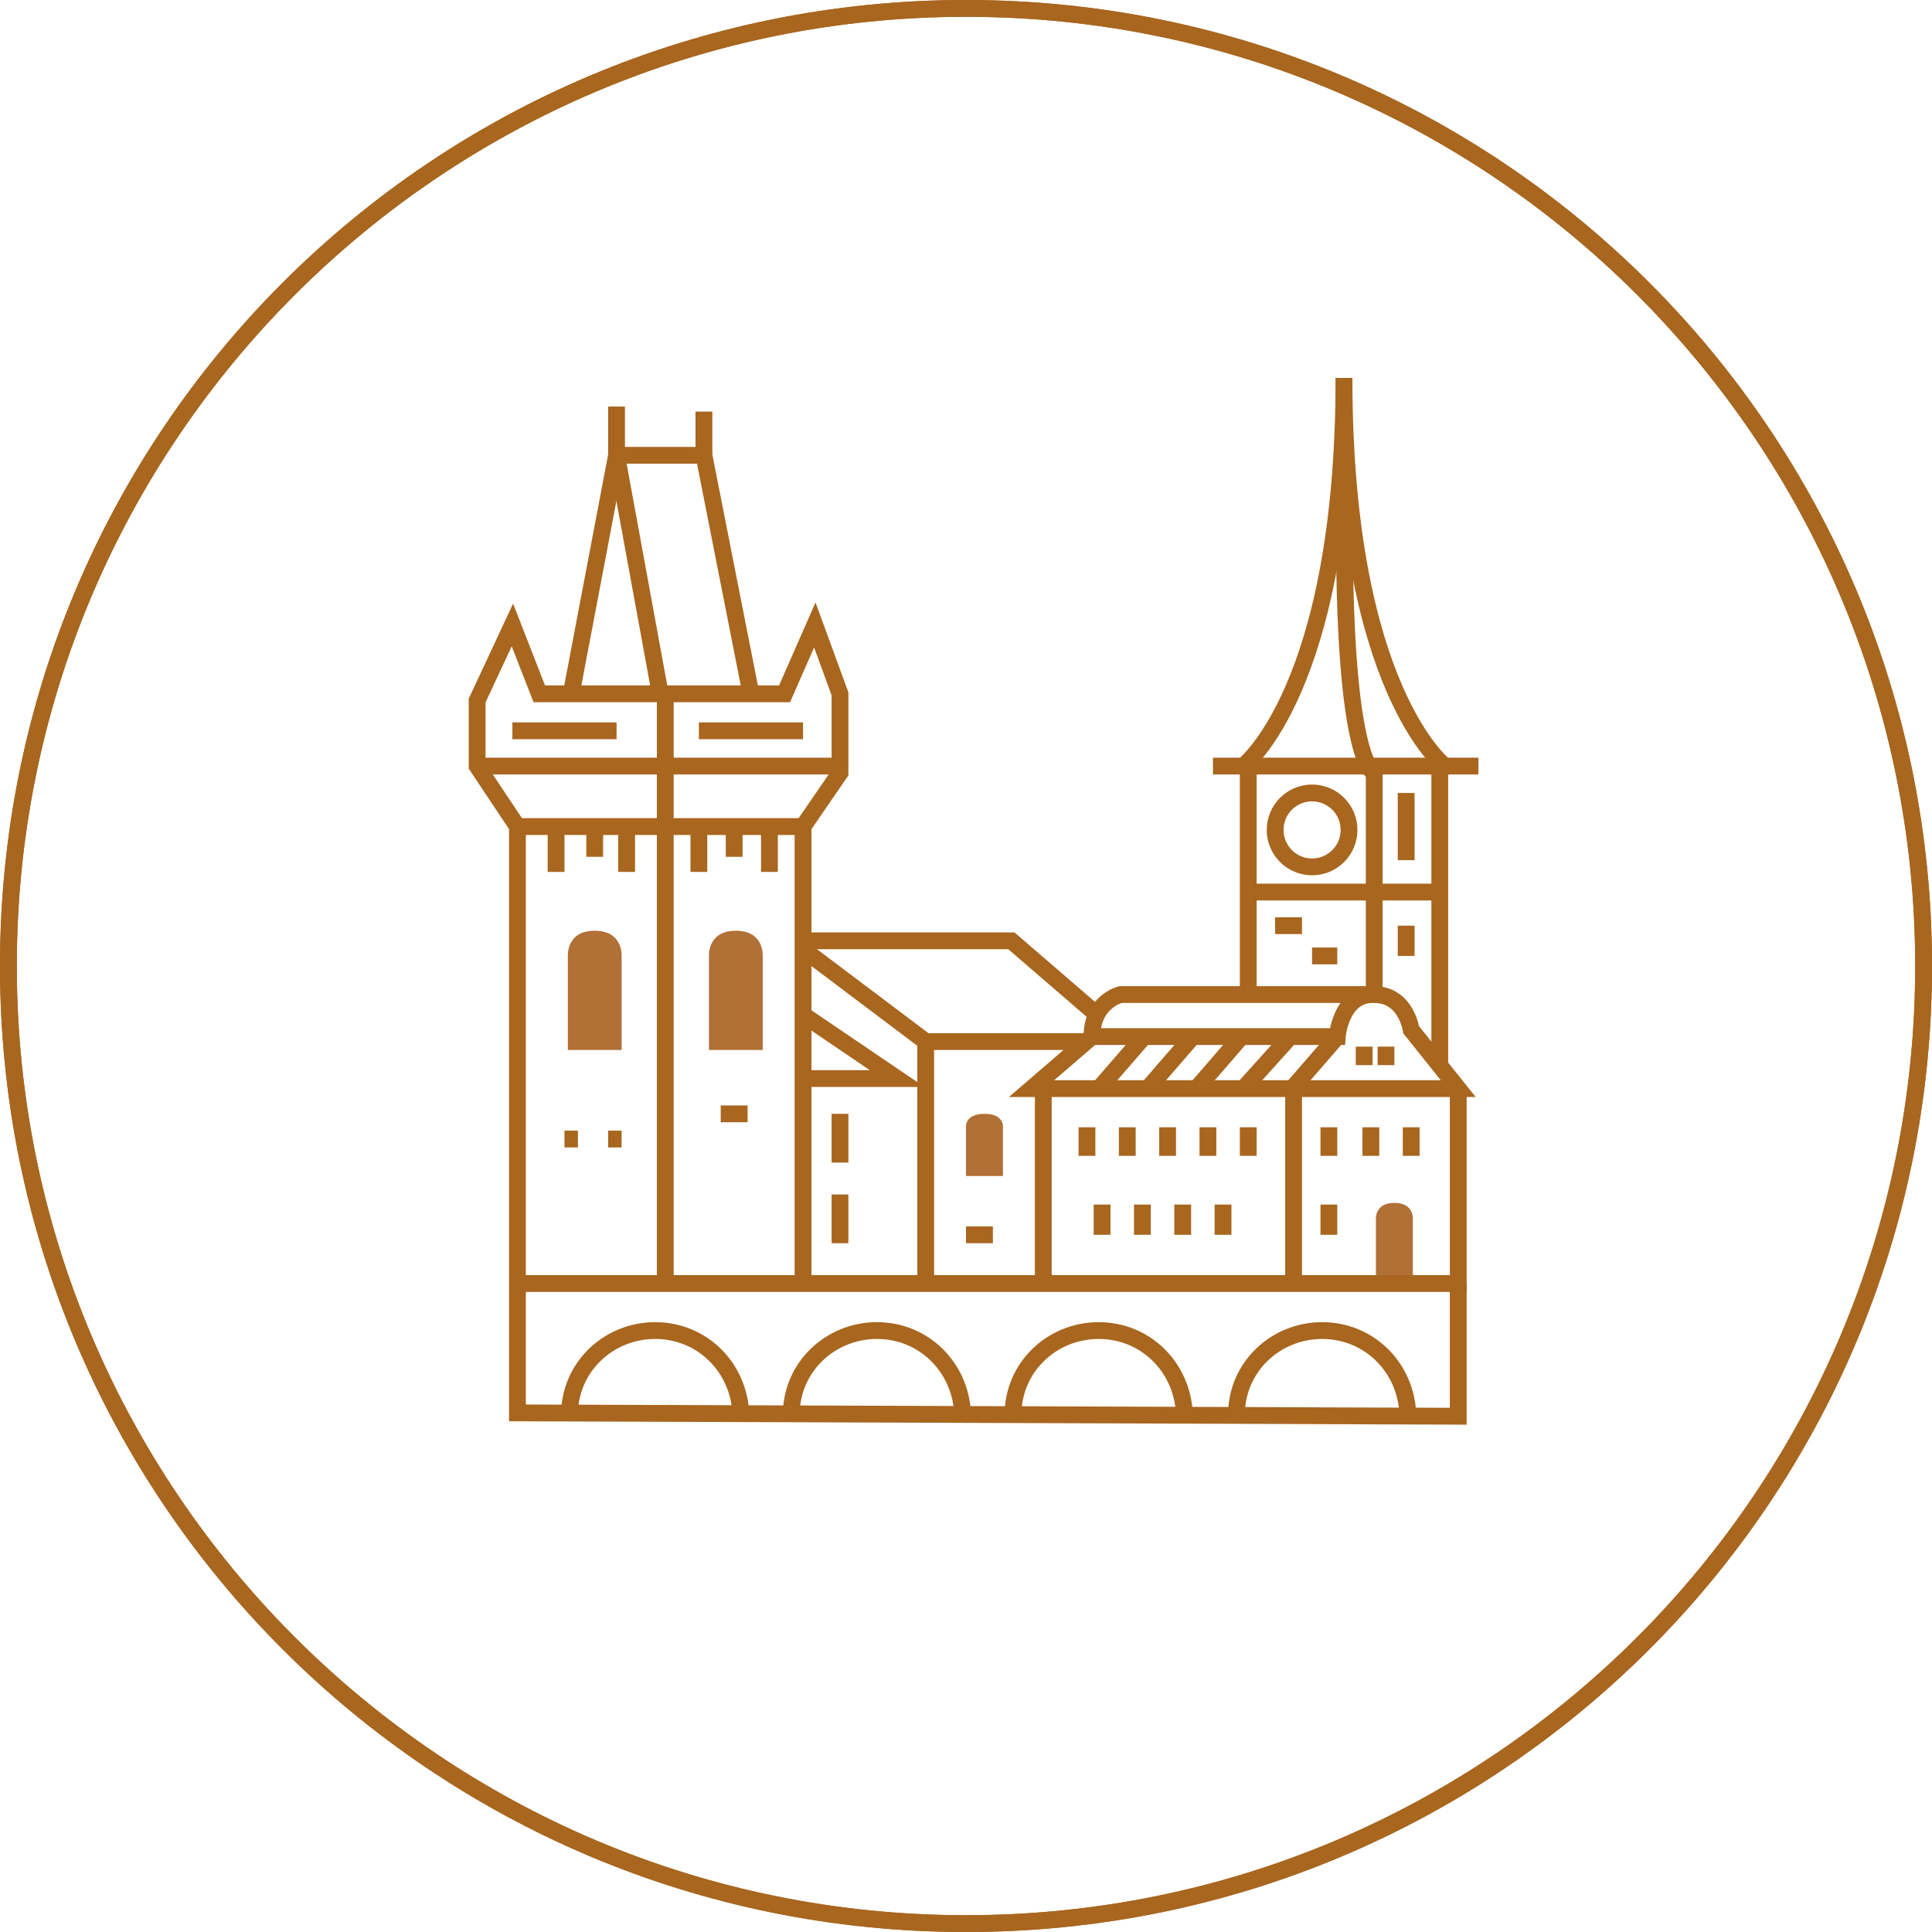 <?xml version="1.0" encoding="iso-8859-1"?>
<!-- Generator: Adobe Illustrator 19.0.0, SVG Export Plug-In . SVG Version: 6.00 Build 0)  -->
<svg version="1.1" xmlns="http://www.w3.org/2000/svg" xmlns:xlink="http://www.w3.org/1999/xlink" x="0px" y="0px"
	 viewBox="0 0 115 115" style="enable-background:new 0 0 115 115;" xml:space="preserve">
<style type="text/css">
	.st0{fill:#A8661F;}
	.st1{fill:#B17036;}
	.st2{fill:none;stroke:#A8661F;stroke-miterlimit:10;}
</style>
<g>
	<g>
		<path class="st0" d="M57.5,1C88.7,1,114,26.3,114,57.5S88.7,114,57.5,114S1,88.7,1,57.5S26.3,1,57.5,1 M57.5,0
			C25.7,0,0,25.7,0,57.5S25.7,115,57.5,115S115,89.3,115,57.5S89.3,0,57.5,0L57.5,0z"/>
	</g>
</g>
<g>
	<g>
		<path class="st0" d="M57.5,1C88.7,1,114,26.3,114,57.5S88.7,114,57.5,114S1,88.7,1,57.5S26.3,1,57.5,1 M57.5,0
			C25.7,0,0,25.7,0,57.5S25.7,115,57.5,115S115,89.3,115,57.5S89.3,0,57.5,0L57.5,0z"/>
	</g>
</g>
<circle class="st2" cx="78.1" cy="49.4" r="2.2"/>
<line class="st2" x1="83.7" y1="47.2" x2="83.7" y2="51.2"/>
<line class="st2" x1="33.1" y1="49.4" x2="33.1" y2="51.9"/>
<line class="st2" x1="37.3" y1="49.4" x2="37.3" y2="51.9"/>
<line class="st2" x1="41.6" y1="49.4" x2="41.6" y2="51.9"/>
<line class="st2" x1="45.8" y1="49.4" x2="45.8" y2="51.9"/>
<line class="st2" x1="43.7" y1="49.4" x2="43.7" y2="51"/>
<line class="st2" x1="35.4" y1="49.4" x2="35.4" y2="51"/>
<line class="st2" x1="50" y1="66.3" x2="50" y2="69.2"/>
<line class="st2" x1="50" y1="71.1" x2="50" y2="74"/>
<line class="st2" x1="83.7" y1="55.1" x2="83.7" y2="56.9"/>
<line class="st2" x1="64.7" y1="67.1" x2="64.7" y2="68.8"/>
<line class="st2" x1="67.1" y1="67.1" x2="67.1" y2="68.8"/>
<line class="st2" x1="69.5" y1="67.1" x2="69.5" y2="68.8"/>
<line class="st2" x1="71.9" y1="67.1" x2="71.9" y2="68.8"/>
<line class="st2" x1="74.3" y1="67.1" x2="74.3" y2="68.8"/>
<line class="st2" x1="79.1" y1="67.1" x2="79.1" y2="68.8"/>
<line class="st2" x1="81.6" y1="67.1" x2="81.6" y2="68.8"/>
<line class="st2" x1="84" y1="67.1" x2="84" y2="68.8"/>
<line class="st2" x1="81.2" y1="62.3" x2="81.2" y2="63.4"/>
<line class="st2" x1="82.5" y1="62.3" x2="82.5" y2="63.4"/>
<line class="st2" x1="65.6" y1="71.7" x2="65.6" y2="73.5"/>
<line class="st2" x1="68" y1="71.7" x2="68" y2="73.5"/>
<line class="st2" x1="70.4" y1="71.7" x2="70.4" y2="73.5"/>
<line class="st2" x1="72.8" y1="71.7" x2="72.8" y2="73.5"/>
<line class="st2" x1="79.1" y1="71.7" x2="79.1" y2="73.5"/>
<line class="st2" x1="75.9" y1="55.1" x2="77.5" y2="55.1"/>
<line class="st2" x1="78.1" y1="56.9" x2="79.6" y2="56.9"/>
<line class="st2" x1="42.9" y1="66.3" x2="44.5" y2="66.3"/>
<line class="st2" x1="36.2" y1="67.8" x2="37" y2="67.8"/>
<line class="st2" x1="33.6" y1="67.8" x2="34.4" y2="67.8"/>
<line class="st2" x1="57.5" y1="73.5" x2="59.1" y2="73.5"/>
<line class="st2" x1="41.6" y1="43.5" x2="47.8" y2="43.5"/>
<line class="st2" x1="30.5" y1="43.5" x2="36.7" y2="43.5"/>
<line class="st2" x1="74.3" y1="59.2" x2="74.3" y2="46"/>
<line class="st2" x1="85.7" y1="63.3" x2="85.7" y2="46"/>
<line class="st2" x1="74.3" y1="53.1" x2="85.7" y2="53.1"/>
<line class="st2" x1="72.2" y1="45.6" x2="88" y2="45.6"/>
<path class="st2" d="M74,45.6c0,0,6-4.6,6-23.1"/>
<path class="st2" d="M86,45.6c0,0-6-4.6-6-23.1"/>
<polyline class="st2" points="47.8,76.4 47.8,49.2 30.8,49.2 30.8,84.1 86.8,84.3 86.8,76.4 "/>
<polyline class="st2" points="39.6,76.4 39.6,49.2 39.6,41.3 "/>
<line class="st2" x1="55.1" y1="62" x2="55.1" y2="76.4"/>
<line class="st2" x1="62.1" y1="64.7" x2="62.1" y2="76.4"/>
<polyline class="st2" points="30.8,49.2 28.4,45.6 28.4,41.7 30.5,37.2 32.1,41.3 46.7,41.3 48.5,37.2 50,41.3 50,46 47.8,49.2 "/>
<line class="st2" x1="28.4" y1="45.6" x2="50" y2="45.6"/>
<polyline class="st2" points="34,41.3 36.7,27.1 41.9,27.1 44.7,41.3 "/>
<polyline class="st2" points="36.7,24.2 36.7,27.1 39.3,41.3 "/>
<line class="st2" x1="41.9" y1="24.5" x2="41.9" y2="27.1"/>
<polyline class="st2" points="47.8,56 60.2,56 65.3,60.4 "/>
<polyline class="st2" points="47.8,56.5 55.1,62 64.5,62 "/>
<path class="st2" d="M65,61.7h14.6c0,0,0.2-2.5,2.1-2.5h-15C66.7,59.2,65,59.6,65,61.7l-3.6,3.1h25.4L84,61.3c0,0-0.3-2.1-2.2-2.1
	V46c0,0-2.2-0.5-1.7-19.6"/>
<polyline class="st2" points="79.6,61.7 77,64.7 77,76.4 "/>
<line class="st2" x1="76.8" y1="61.7" x2="74.1" y2="64.7"/>
<line class="st2" x1="73.9" y1="61.7" x2="71.3" y2="64.7"/>
<line class="st2" x1="71" y1="61.7" x2="68.4" y2="64.7"/>
<line class="st2" x1="68.1" y1="61.7" x2="65.5" y2="64.7"/>
<polyline class="st2" points="47.8,64.2 53.4,64.2 47.8,60.4 "/>
<path class="st1" d="M57.5,70h2.2v-2.9c0,0,0.1-0.8-1.1-0.8c-1.2,0-1.1,0.8-1.1,0.8V70z"/>
<path class="st1" d="M81.9,76.4h2.2v-3.8c0,0,0.1-1-1.1-1c-1.2,0-1.1,1-1.1,1V76.4z"/>
<path class="st1" d="M33.7,62.5H37v-5.6c0,0,0.1-1.5-1.6-1.5s-1.6,1.5-1.6,1.5V62.5z"/>
<path class="st1" d="M42.1,62.5h3.3v-5.6c0,0,0.1-1.5-1.6-1.5s-1.6,1.5-1.6,1.5V62.5z"/>
<path class="st2" d="M33.9,84.2c0-2.8,2.3-5,5.1-5c2.8,0,5,2.2,5.1,5"/>
<path class="st2" d="M47.1,84.2c0-2.8,2.3-5,5.1-5c2.8,0,5,2.2,5.1,5"/>
<path class="st2" d="M60.3,84.2c0-2.8,2.3-5,5.1-5c2.8,0,5,2.2,5.1,5"/>
<path class="st2" d="M73.6,84.2c0-2.8,2.3-5,5.1-5c2.8,0,5,2.2,5.1,5"/>
<polyline class="st2" points="86.8,64.7 86.8,76.4 30.8,76.4 "/>
</svg>
